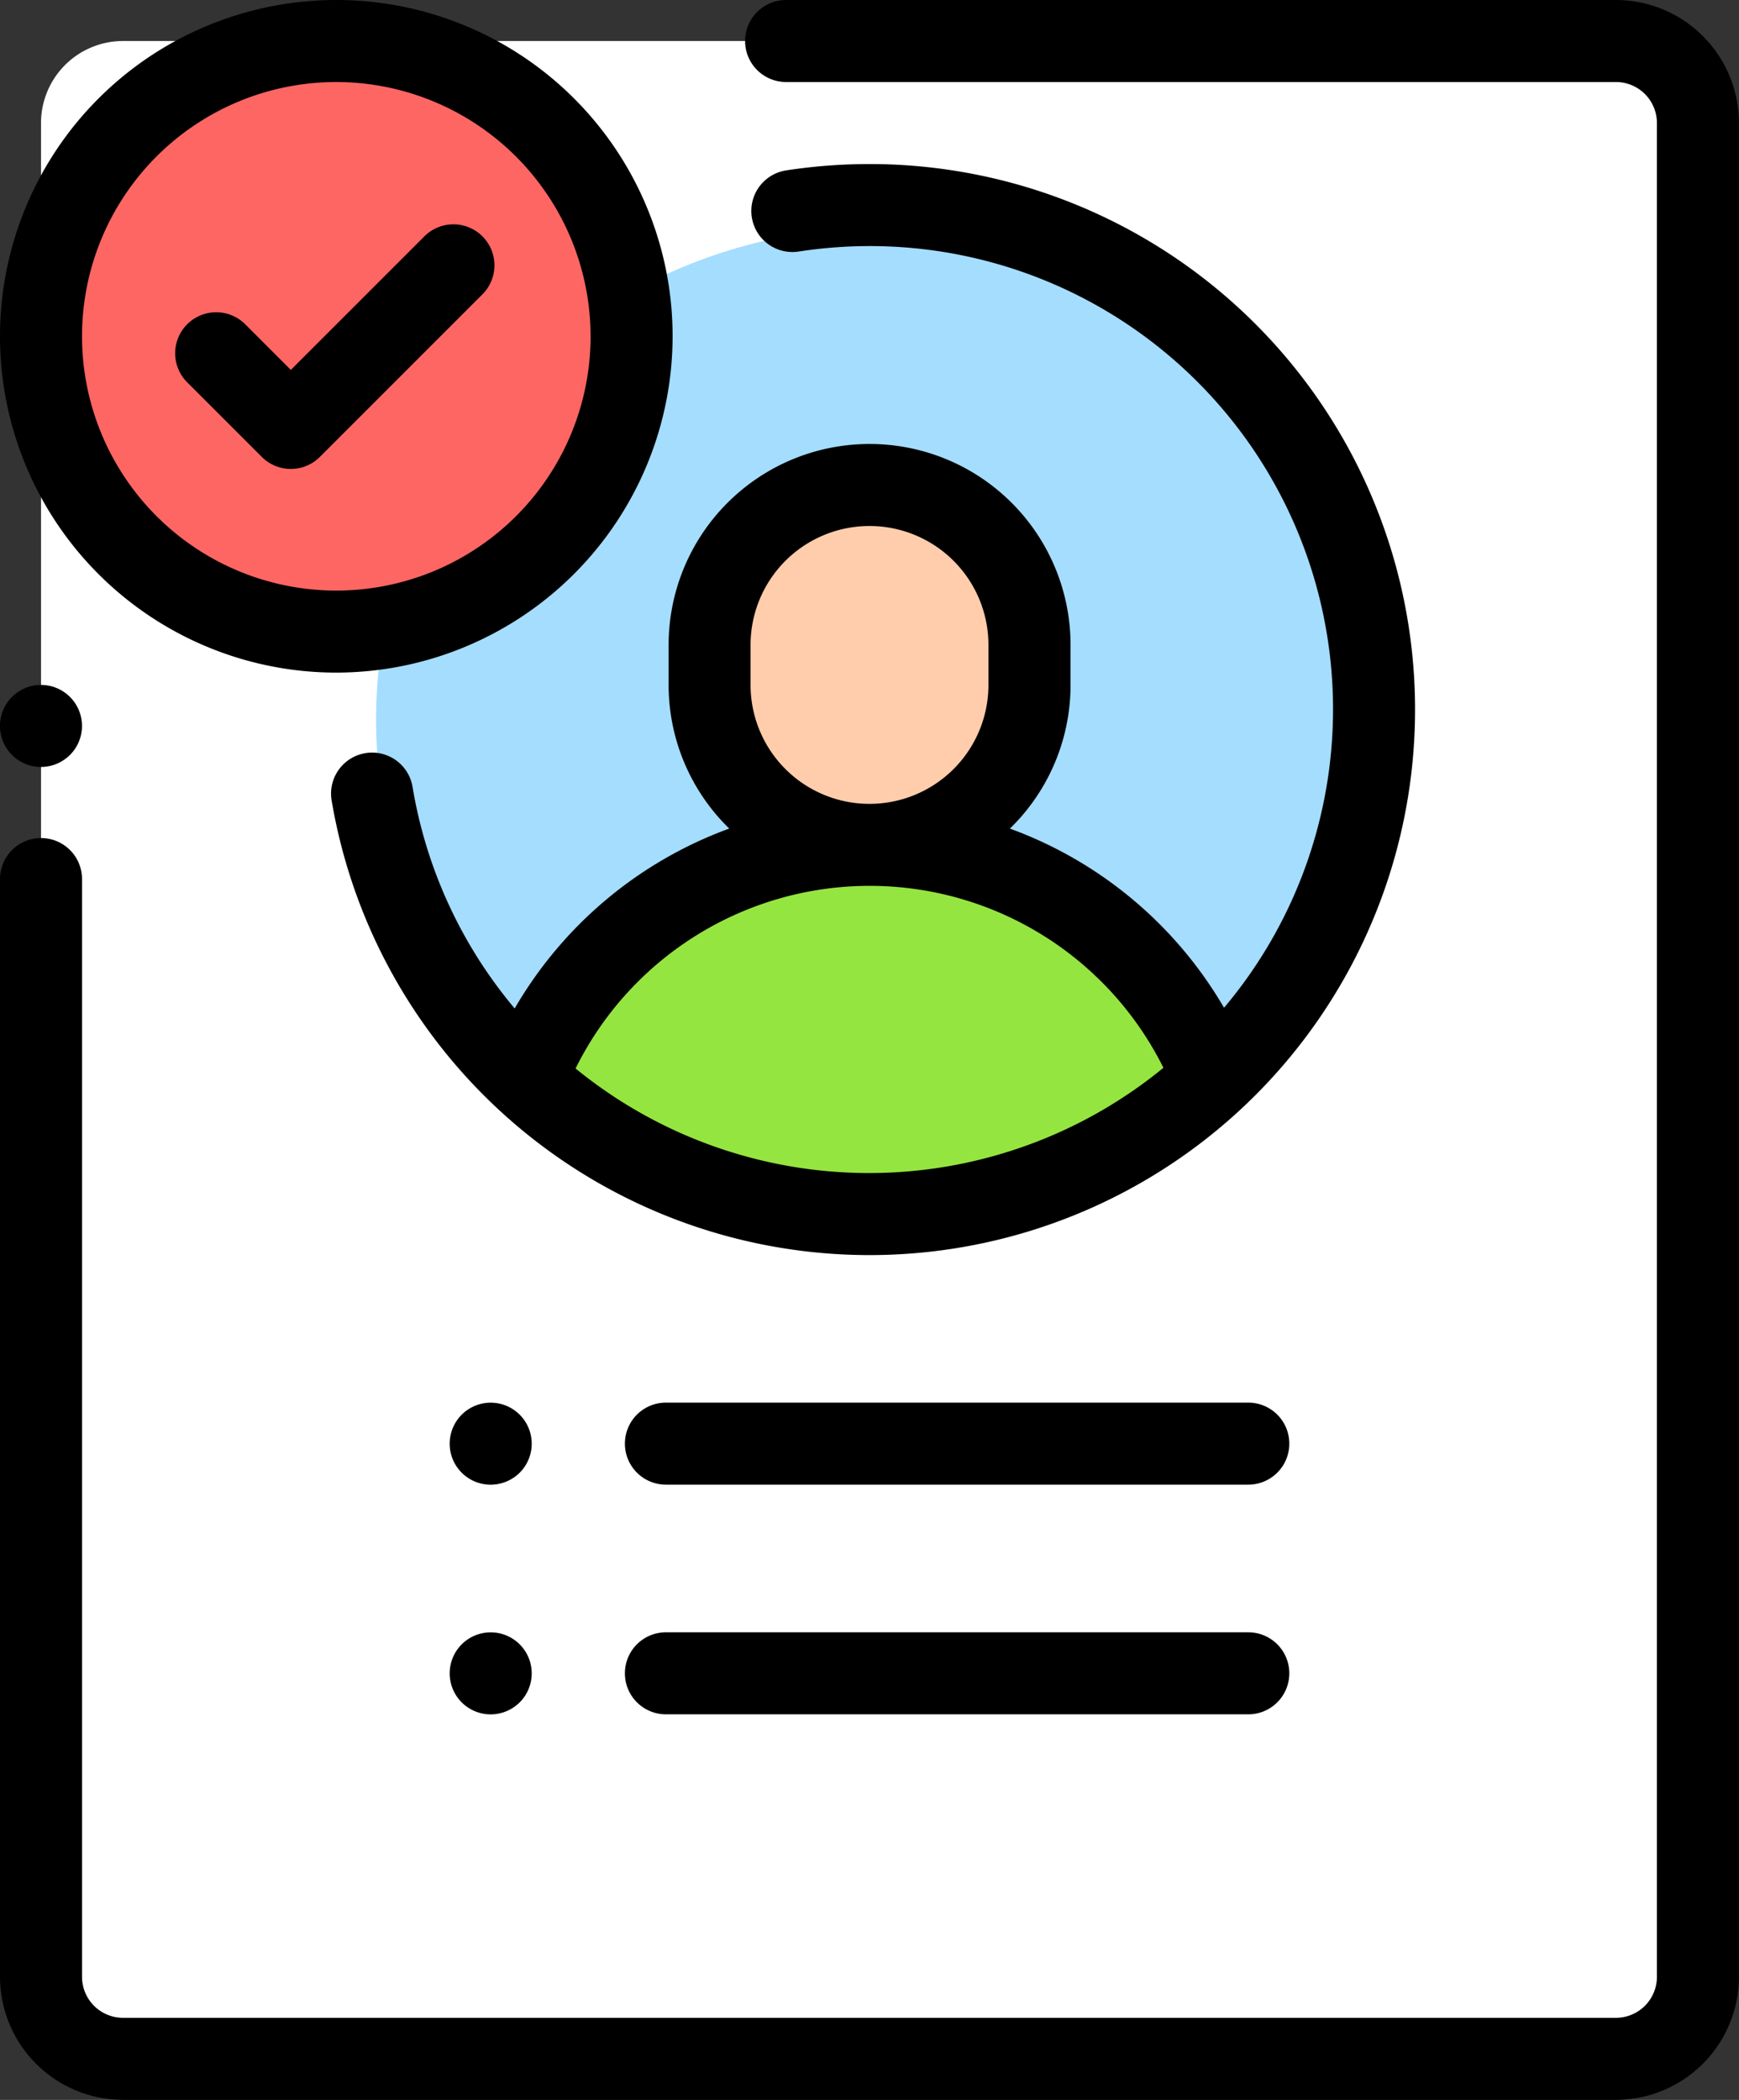 <svg xmlns="http://www.w3.org/2000/svg" width="63.602" height="76.803" viewBox="0 0 63.602 76.803"><rect x="0" y="0" width="63.602" height="76.803" fill="#333333" stroke="none"/><defs><style>.a{fill:#fff;}.b{fill:#a5ddff;}.c{fill:#ffcdac;}.d{fill:#95e540;}.e{fill:#fe6663;}</style></defs><path class="a" d="M111.6,83.8H57a3,3,0,0,1-3-3V13a3,3,0,0,1,3-3h54.6a3,3,0,0,1,3,3V80.8A3,3,0,0,1,111.6,83.8Z" transform="translate(-52.5 -8.5)"></path><ellipse class="b" cx="18.5" cy="18" rx="18.5" ry="18" transform="translate(13.754 8.315)"></ellipse><path d="M45.5,170a1.5,1.5,0,1,1,1.06-.44A1.511,1.511,0,0,1,45.5,170Z" transform="translate(-44 -141.949)"></path><path d="M103.1,76.8H48.5A4.505,4.505,0,0,1,44,72.3V32.151a1.5,1.5,0,1,1,3,0V72.3a1.5,1.5,0,0,0,1.5,1.5h54.6a1.5,1.5,0,0,0,1.5-1.5V4.5A1.5,1.5,0,0,0,103.1,3H72.751a1.5,1.5,0,1,1,0-3H103.1a4.505,4.505,0,0,1,4.5,4.5V72.3A4.505,4.505,0,0,1,103.1,76.8Z" transform="translate(-44)"></path><path class="c" d="M228.7,124.1v1.463a5.85,5.85,0,0,1-5.85,5.85h0a5.85,5.85,0,0,1-5.85-5.85V124.1a5.85,5.85,0,0,1,5.85-5.85h0A5.85,5.85,0,0,1,228.7,124.1Z" transform="translate(-191.049 -100.513)"></path><path class="d" d="M184.814,206h0a13.5,13.5,0,0,0-12.563,8.558,18.436,18.436,0,0,0,25.126,0A13.5,13.5,0,0,0,184.814,206Z" transform="translate(-153.013 -175.1)"></path><path d="M144.392,40a20.192,20.192,0,0,0-3.049.232A1.5,1.5,0,1,0,141.8,43.2a17.159,17.159,0,0,1,2.594-.2,16.941,16.941,0,0,1,12.965,27.858,15.029,15.029,0,0,0-7.831-6.553,7.328,7.328,0,0,0,2.217-5.253V57.588a7.35,7.35,0,1,0-14.7,0v1.463a7.327,7.327,0,0,0,2.217,5.253,15.032,15.032,0,0,0-7.847,6.58,16.9,16.9,0,0,1-3.736-8.108,1.5,1.5,0,0,0-2.959.5A19.952,19.952,0,1,0,144.392,40Zm-4.35,19.051V57.588a4.35,4.35,0,1,1,8.7,0v1.463a4.35,4.35,0,0,1-8.7,0Zm-6.4,14.028a12,12,0,0,1,21.5-.025,16.978,16.978,0,0,1-21.5.025Z" transform="translate(-112.591 -34)"></path><path d="M219.158,401h-21.3a1.5,1.5,0,1,1,0-3h21.3a1.5,1.5,0,1,1,0,3Z" transform="translate(-173.503 -338.3)"></path><path d="M155.14,345a1.5,1.5,0,1,1,1.061-.44A1.511,1.511,0,0,1,155.14,345Z" transform="translate(-137.193 -290.698)"></path><path d="M155.14,401a1.5,1.5,0,1,1,1.061-.44A1.511,1.511,0,0,1,155.14,401Z" transform="translate(-137.193 -338.298)"></path><path d="M219.158,345h-21.3a1.5,1.5,0,0,1,0-3h21.3a1.5,1.5,0,0,1,0,3Z" transform="translate(-173.503 -290.7)"></path><circle class="e" cx="11" cy="11" r="11" transform="translate(0.754 1.315)"></circle><path d="M90.946,63.647a1.5,1.5,0,0,1-1.061-.439l-2.73-2.73a1.5,1.5,0,0,1,2.122-2.122l1.669,1.669,4.885-4.885a1.5,1.5,0,0,1,2.122,2.122l-5.946,5.946A1.5,1.5,0,0,1,90.946,63.647Z" transform="translate(-80.309 -46.496)"></path><path d="M56.3,24.6A12.3,12.3,0,1,1,68.6,12.3,12.314,12.314,0,0,1,56.3,24.6ZM56.3,3a9.3,9.3,0,1,0,9.3,9.3A9.311,9.311,0,0,0,56.3,3Z" transform="translate(-44)"></path></svg>